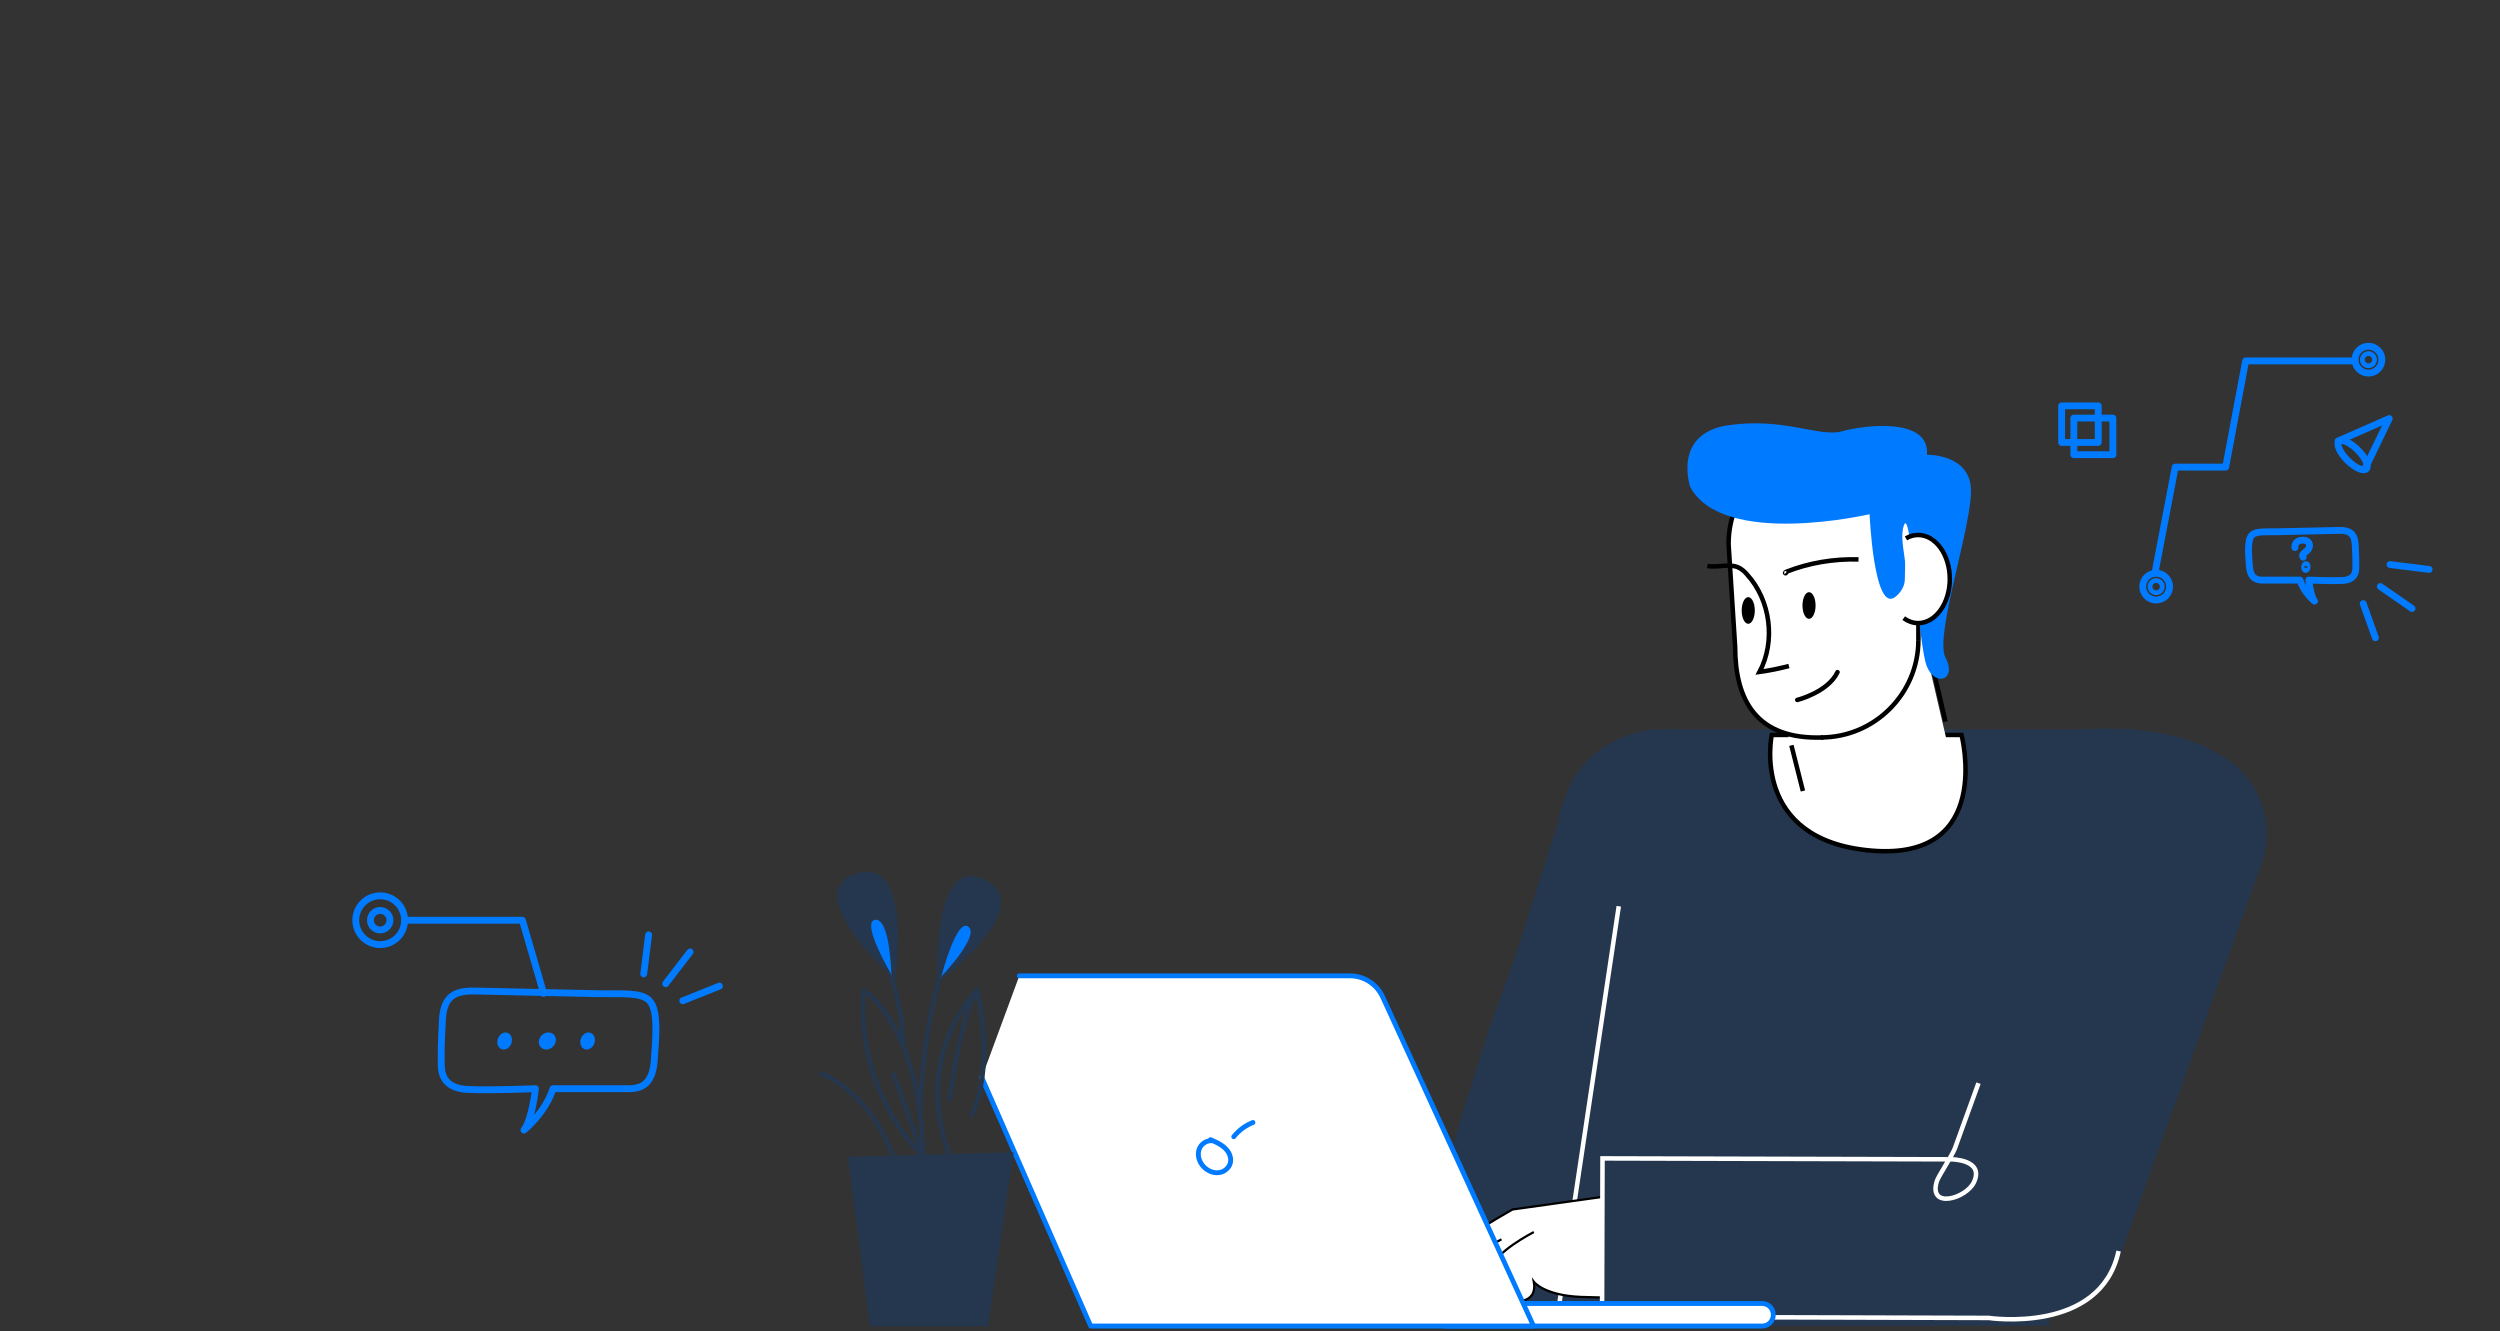<?xml version="1.0" encoding="UTF-8"?> <svg xmlns="http://www.w3.org/2000/svg" width="787" height="419" viewBox="0 0 787 419" fill="none"><rect x="0" y="0" width="787" height="419" fill="#333333" stroke="none"/> <mask id="mask0_153_4255" style="mask-type:alpha" maskUnits="userSpaceOnUse" x="0" y="0" width="787" height="410"> <rect width="787" height="410" rx="20" fill="white"></rect> </mask> <g mask="url(#mask0_153_4255)"> <path d="M725.524 178.311C725.451 178.721 725.549 179.136 725.749 179.236C725.949 179.336 726.168 179.078 726.244 178.668C726.317 178.258 726.219 177.843 726.019 177.743C725.819 177.643 725.597 177.896 725.524 178.311Z" stroke="#007BFF" stroke-width="2.157" stroke-miterlimit="10" stroke-linecap="round" stroke-linejoin="round"></path> <path d="M726.797 182.611C726.797 182.611 727.294 187.495 728.607 189.244C728.607 189.244 725.272 186.53 724.029 182.611C721.279 182.611 714.443 182.611 712.03 182.611C709.616 182.611 708.303 181.335 708.091 178.021C707.88 174.708 707.354 170.023 708.898 168.468C710.187 167.168 713.025 167.456 716.617 167.404C720.21 167.347 733.232 167.021 736.295 166.969C739.358 166.912 741.219 167.678 741.435 171.531C741.647 175.384 741.647 176.939 741.62 178.825C741.592 180.711 740.823 182.541 737.52 182.734C734.213 182.919 726.797 182.611 726.797 182.611Z" stroke="#007BFF" stroke-width="2.157" stroke-miterlimit="10" stroke-linecap="round" stroke-linejoin="round"></path> <path d="M764.678 179.258L752.387 177.721" stroke="#007BFF" stroke-width="2.157" stroke-miterlimit="10" stroke-linecap="round" stroke-linejoin="round"></path> <path d="M759.301 191.548L749.314 184.635" stroke="#007BFF" stroke-width="2.157" stroke-miterlimit="10" stroke-linecap="round" stroke-linejoin="round"></path> <path d="M747.778 200.767L743.938 190.012" stroke="#007BFF" stroke-width="2.157" stroke-miterlimit="10" stroke-linecap="round" stroke-linejoin="round"></path> <path d="M749.815 113.225C749.815 115.56 747.925 117.45 745.59 117.45C743.256 117.45 741.365 115.56 741.365 113.225C741.365 110.89 743.256 109 745.59 109C747.925 109 749.815 110.895 749.815 113.225Z" stroke="#007BFF" stroke-width="2.157" stroke-miterlimit="10" stroke-linecap="round" stroke-linejoin="round"></path> <path d="M745.59 115.146C746.651 115.146 747.511 114.286 747.511 113.225C747.511 112.165 746.651 111.305 745.59 111.305C744.53 111.305 743.67 112.165 743.67 113.225C743.67 114.286 744.53 115.146 745.59 115.146Z" stroke="#007BFF" stroke-width="1.5" stroke-miterlimit="10" stroke-linecap="round" stroke-linejoin="round"></path> <path d="M678.756 186.587C679.817 186.587 680.677 185.727 680.677 184.667C680.677 183.606 679.817 182.746 678.756 182.746C677.696 182.746 676.836 183.606 676.836 184.667C676.836 185.727 677.696 186.587 678.756 186.587Z" stroke="#007BFF" stroke-width="1.5" stroke-miterlimit="10" stroke-linecap="round" stroke-linejoin="round"></path> <path d="M678.758 188.892C681.092 188.892 682.983 187 682.983 184.666C682.983 182.333 681.092 180.441 678.758 180.441C676.425 180.441 674.533 182.333 674.533 184.666C674.533 187 676.425 188.892 678.758 188.892Z" stroke="#007BFF" stroke-width="2.157" stroke-miterlimit="10" stroke-linecap="round" stroke-linejoin="round"></path> <path d="M678.373 180.442L684.752 147.044H700.641L706.932 113.609H741.364" stroke="#007BFF" stroke-width="2.157" stroke-miterlimit="10" stroke-linecap="round" stroke-linejoin="round"></path> <path d="M722.44 172.389C722.44 172.389 722.098 170.039 725.04 170.039C726.629 170.039 727.336 171.17 726.919 172.389C726.376 173.965 724.192 174.105 725.04 175.416" stroke="#007BFF" stroke-width="2.157" stroke-miterlimit="10" stroke-linecap="round" stroke-linejoin="round"></path> <path d="M744.92 147.601C744.021 148.5 741.364 147.295 738.982 144.917C736.6 142.534 735.399 139.877 736.298 138.978C737.197 138.079 739.854 139.284 742.236 141.662C744.619 144.045 745.819 146.701 744.92 147.601Z" stroke="#007BFF" stroke-width="2.157" stroke-miterlimit="10" stroke-linecap="round" stroke-linejoin="round"></path> <path d="M736 138.846L736.612 138.578L744.068 135.308L752.132 131.767L748.413 139.451L744.98 146.547L744.699 147.13" stroke="#007BFF" stroke-width="2.157" stroke-miterlimit="10" stroke-linecap="round" stroke-linejoin="round"></path> <path d="M665.133 143.13V131.607H652.842V143.13H665.133Z" stroke="#007BFF" stroke-width="2.157" stroke-miterlimit="10" stroke-linecap="round" stroke-linejoin="round"></path> <path d="M660.523 139.289V127.767H649.001V139.289H660.523Z" stroke="#007BFF" stroke-width="2.157" stroke-miterlimit="10" stroke-linecap="round" stroke-linejoin="round"></path> <path d="M168.554 342.716C168.554 342.716 167.559 352.309 164.934 355.746C164.934 355.746 171.608 350.413 174.09 342.716C179.595 342.716 193.261 342.716 198.088 342.716C202.915 342.716 205.54 340.212 205.969 333.695C206.393 327.178 207.443 317.98 204.352 314.919C201.773 312.359 196.098 312.931 188.908 312.824C181.718 312.717 155.68 312.071 149.559 311.965C143.437 311.858 139.706 313.363 139.283 320.935C138.859 328.506 138.859 331.568 138.909 335.275C138.965 338.981 140.508 342.577 147.108 342.953C153.713 343.325 168.554 342.716 168.554 342.716Z" stroke="#007BFF" stroke-width="2.157" stroke-miterlimit="10" stroke-linecap="round" stroke-linejoin="round"></path> <path d="M156.7 327.086C156.257 328.529 156.859 329.981 158.053 330.322C159.243 330.667 160.573 329.771 161.016 328.328C161.464 326.885 160.858 325.434 159.664 325.093C158.474 324.747 157.148 325.639 156.7 327.086Z" fill="#007BFF"></path> <path d="M169.785 327.086C169.263 328.529 169.97 329.981 171.364 330.322C172.752 330.667 174.303 329.771 174.821 328.328C175.338 326.885 174.636 325.434 173.243 325.093C171.854 324.747 170.308 325.639 169.785 327.086Z" fill="#007BFF"></path> <path d="M182.82 327.086C182.376 328.529 182.978 329.981 184.172 330.322C185.362 330.667 186.692 329.771 187.135 328.328C187.583 326.885 186.977 325.434 185.783 325.093C184.593 324.747 183.263 325.639 182.82 327.086Z" fill="#007BFF"></path> <path d="M204.183 294.291L202.646 306.582" stroke="#007BFF" stroke-width="2.157" stroke-miterlimit="10" stroke-linecap="round" stroke-linejoin="round"></path> <path d="M217.242 299.668L209.561 309.655" stroke="#007BFF" stroke-width="2.157" stroke-miterlimit="10" stroke-linecap="round" stroke-linejoin="round"></path> <path d="M226.46 310.423L214.938 315.032" stroke="#007BFF" stroke-width="2.157" stroke-miterlimit="10" stroke-linecap="round" stroke-linejoin="round"></path> <path d="M119.682 297.364C123.925 297.364 127.364 293.924 127.364 289.682C127.364 285.439 123.925 282 119.682 282C115.439 282 112 285.439 112 289.682C112 293.924 115.439 297.364 119.682 297.364Z" stroke="#007BFF" stroke-width="2.157" stroke-miterlimit="10" stroke-linecap="round" stroke-linejoin="round"></path> <path d="M119.682 292.755C121.379 292.755 122.755 291.379 122.755 289.682C122.755 287.985 121.379 286.609 119.682 286.609C117.985 286.609 116.609 287.985 116.609 289.682C116.609 291.379 117.985 292.755 119.682 292.755Z" stroke="#007BFF" stroke-width="2.157" stroke-miterlimit="10" stroke-linecap="round" stroke-linejoin="round"></path> <path d="M127.363 289.682H164.445L171.15 312.728" stroke="#007BFF" stroke-width="2.157" stroke-miterlimit="10" stroke-linecap="round" stroke-linejoin="round"></path> </g> <path d="M536.263 250.999C536.263 262.309 522.393 317.506 512.363 356.059C506.602 378.11 502.12 394.683 502.12 394.683C502.12 394.683 495.79 415.88 476.442 417.374C475.446 417.445 474.451 417.445 473.384 417.445C473.028 417.445 472.672 417.445 472.388 417.374C462.216 416.662 455.886 411.114 452.471 404.357C458.873 397.244 462.714 387.855 462.714 377.541H452.258C457.308 360.042 468.902 323.339 468.902 323.339L476.869 301.502L493.798 248.438C493.798 248.438 502.476 229.589 525.807 229.589C525.736 229.66 536.263 233.217 536.263 250.999Z" fill="#25374E"></path> <path d="M492.873 250.644C492.873 250.644 497.853 232.505 520.614 229.589H647.938H657.185C657.185 229.589 709.822 224.61 711.956 260.175C711.956 260.175 696.307 327.465 645.804 310.038L645.093 417.374H486.472L509.945 279.594C509.945 279.665 481.493 278.953 492.873 250.644Z" fill="#25374E"></path> <path d="M509.589 285.284L489.815 417.445" stroke="white" stroke-width="1.423" stroke-miterlimit="10"></path> <path d="M482.844 387.854C482.844 387.854 469.969 394.47 469.969 399.164C469.969 403.859 472.672 406.206 474.451 408.269C476.229 410.332 484.124 410.616 482.844 403.503C482.844 403.503 485.974 407.771 497.568 408.269C509.162 408.767 540.744 408.269 540.744 408.269C540.744 408.269 554.401 398.097 548.213 387.854C545.795 383.871 540.175 381.097 534.2 379.176C524.527 376.118 514.213 375.406 504.112 376.829L476.158 380.741C476.158 380.741 441.873 399.875 444.505 405.708C447.208 411.47 455.174 405.708 455.174 405.708" fill="white"></path> <path d="M482.844 387.854C482.844 387.854 469.969 394.47 469.969 399.164C469.969 403.859 472.672 406.206 474.451 408.269C476.229 410.332 484.124 410.616 482.844 403.503C482.844 403.503 485.974 407.771 497.568 408.269C509.162 408.767 540.744 408.269 540.744 408.269C540.744 408.269 554.401 398.097 548.213 387.854C545.795 383.871 540.175 381.097 534.2 379.176C524.527 376.118 514.213 375.406 504.112 376.829L476.158 380.741C476.158 380.741 441.873 399.875 444.505 405.708C447.208 411.47 455.174 405.708 455.174 405.708" stroke="black" stroke-width="0.711" stroke-miterlimit="10"></path> <path d="M630.867 412.679L627.666 411.541C612.942 406.206 605.189 389.775 610.523 375.051L655.051 251.711C660.386 236.987 676.817 229.233 691.541 234.568L694.742 235.706C709.466 241.041 717.219 257.472 711.885 272.196L667.357 395.537C662.022 410.332 645.591 418.014 630.867 412.679Z" fill="#25374E"></path> <path d="M504.397 364.666L639.972 365.021C654.838 365.093 667.001 376.331 666.93 389.988C666.93 403.716 654.696 414.884 639.829 414.813L504.254 414.457" fill="#25374E"></path> <path d="M622.829 340.979C622.829 340.979 618.277 353.57 615.36 361.607C614.649 363.528 610.097 370.499 609.741 371.779C606.896 380.813 618.988 377.327 621.406 372.135C624.75 364.951 614.222 364.951 614.222 364.951L504.468 364.666L504.325 414.529L626.03 414.884C626.03 414.884 661.311 420.148 666.93 393.83" stroke="white" stroke-width="1.423" stroke-miterlimit="10"></path> <path d="M472.672 390.131C472.672 390.131 447.705 403.29 460.224 408.269Z" fill="white"></path> <path d="M472.672 390.131C472.672 390.131 447.705 403.29 460.224 408.269" stroke="black" stroke-width="0.711" stroke-miterlimit="10"></path> <path d="M455.103 417.445H554.686C556.678 417.445 558.242 415.88 558.242 413.888C558.242 411.897 556.678 410.332 554.686 410.332H455.103C453.111 410.332 451.547 411.897 451.547 413.888C451.547 415.809 453.111 417.445 455.103 417.445Z" fill="white" stroke="#007BFF" stroke-width="1.534" stroke-miterlimit="10" stroke-linecap="round" stroke-linejoin="round"></path> <path d="M309.072 339.201L343.357 417.445H482.773L435.258 313.808C433.408 309.824 429.425 307.192 425.015 307.192H320.88" fill="white"></path> <path d="M309.072 339.201L343.357 417.445H482.773L435.258 313.808C433.408 309.824 429.425 307.192 425.015 307.192H320.88" stroke="#007BFF" stroke-width="1.534" stroke-miterlimit="10" stroke-linecap="round" stroke-linejoin="round"></path> <path d="M381.056 358.762C382.692 359.473 384.328 360.185 385.608 361.394C386.889 362.603 387.742 364.381 387.316 366.088C386.889 367.724 385.324 369.005 383.617 369.147C381.91 369.36 380.203 368.578 378.993 367.369C377.571 365.946 376.859 363.812 377.428 361.963C377.997 360.042 380.131 358.691 382.052 359.189" fill="white"></path> <path d="M381.056 358.762C382.692 359.473 384.328 360.185 385.608 361.394C386.889 362.603 387.742 364.381 387.316 366.088C386.889 367.724 385.324 369.005 383.617 369.147C381.91 369.36 380.203 368.578 378.993 367.369C377.571 365.946 376.859 363.812 377.428 361.963C377.997 360.042 380.131 358.691 382.052 359.189" stroke="#007BFF" stroke-width="1.534" stroke-miterlimit="10" stroke-linecap="round" stroke-linejoin="round"></path> <path d="M394.429 353.356C392.081 354.281 389.947 355.846 388.383 357.837Z" fill="white"></path> <path d="M394.429 353.356C392.081 354.281 389.947 355.846 388.383 357.837" stroke="#007BFF" stroke-width="1.534" stroke-miterlimit="10" stroke-linecap="round" stroke-linejoin="round"></path> <path d="M295.13 309.326C295.13 309.326 292.925 268.995 309.712 276.819C327.708 285.284 295.13 309.326 295.13 309.326Z" fill="#25374E"></path> <path d="M281.758 308.473C281.758 308.473 251.598 281.514 269.025 275.183C287.733 268.426 281.758 308.473 281.758 308.473Z" fill="#25374E"></path> <path d="M273.862 417.516L266.891 364.168L319.101 362.745L310.992 417.516H273.862Z" fill="#25374E"></path> <path d="M290.649 363.954C290.649 363.954 269.239 344.891 271.87 311.673C271.87 311.602 289.582 322.485 290.649 363.954Z" stroke="#25374E" stroke-width="1.423" stroke-miterlimit="10"></path> <path d="M281.117 337.779L290.649 363.955" stroke="#25374E" stroke-width="1.423" stroke-miterlimit="10"></path> <path d="M258 337.779C258 337.779 273.151 342.687 281.117 363.955" stroke="#25374E" stroke-width="1.423" stroke-miterlimit="10"></path> <path d="M298.9 363.457C298.9 363.457 286.31 336.071 307.507 311.674C307.507 311.674 313.624 335.431 305.658 351.436" stroke="#25374E" stroke-width="1.423" stroke-miterlimit="10"></path> <path d="M298.9 346.599C298.9 346.599 301.888 321.49 307.507 311.674" stroke="#25374E" stroke-width="1.423" stroke-miterlimit="10"></path> <path d="M289.582 350.155C289.582 350.155 290.364 311.816 302.457 291.97" stroke="#25374E" stroke-width="1.423" stroke-miterlimit="10"></path> <path d="M274.004 289.552C274.004 289.552 284.247 311.318 284.318 329.101" stroke="#25374E" stroke-width="1.423" stroke-miterlimit="10"></path> <path d="M280.335 306.268C280.335 306.268 270.804 290.05 275.569 289.552C280.264 289.054 280.62 307.192 280.62 307.192" fill="#007BFF"></path> <path d="M296.482 306.908C296.482 306.908 301.176 288.77 304.875 291.757C308.574 294.745 295.984 307.762 295.984 307.762" fill="#007BFF"></path> <path d="M617.494 231.367C617.494 231.367 560.59 231.367 557.745 231.367C557.745 231.367 550.703 264.585 589.256 267.786C627.808 270.987 617.494 231.367 617.494 231.367Z" fill="white" stroke="black" stroke-width="1.423" stroke-miterlimit="10"></path> <path d="M595.23 263.803C608.176 260.815 616.285 247.727 613.227 234.852L603.908 194.877C600.921 181.931 587.833 173.822 574.958 176.881C562.012 179.868 553.904 192.956 556.962 205.831L566.28 245.806C569.268 258.681 582.285 266.79 595.23 263.803Z" fill="white"></path> <path d="M567.561 249.008L563.933 234.639" stroke="black" stroke-width="1.423" stroke-miterlimit="10"></path> <path d="M612.444 227.17L608.816 211.522" stroke="black" stroke-width="1.423" stroke-miterlimit="10"></path> <path d="M603.908 201.492V171.262C603.908 154.404 590.465 140.604 574.034 140.604C557.602 140.604 544.159 154.404 544.159 171.262L546.221 203.555C546.221 220.413 552.908 233.003 574.034 232.149" fill="white"></path> <path d="M603.908 201.492V171.262C603.908 154.404 590.465 140.604 574.034 140.604C557.602 140.604 544.159 154.404 544.159 171.262L546.221 203.555C546.221 220.413 552.908 233.003 574.034 232.149" stroke="black" stroke-width="1.423" stroke-miterlimit="10"></path> <path d="M573.251 232.149C590.109 232.149 603.908 218.35 603.908 201.492Z" fill="white"></path> <path d="M573.251 232.149C590.109 232.149 603.908 218.35 603.908 201.492" stroke="black" stroke-width="1.423" stroke-miterlimit="10"></path> <path d="M537.472 178.161C540.815 178.802 544.443 177.237 547.431 178.73C548.426 179.228 549.28 180.011 549.991 180.864C557.389 188.973 559.025 201.848 553.903 211.522C557.033 211.095 560.092 210.455 563.15 209.672" stroke="black" stroke-width="1.423" stroke-miterlimit="10"></path> <path d="M585.059 176.099C577.306 175.885 569.481 177.165 562.297 180.011C562.155 180.082 561.941 180.224 561.941 180.366C561.941 180.58 562.368 180.438 562.226 180.295" stroke="black" stroke-width="1.423" stroke-miterlimit="10"></path> <path d="M569.481 194.806C570.62 194.806 571.544 192.927 571.544 190.609C571.544 188.291 570.62 186.412 569.481 186.412C568.342 186.412 567.418 188.291 567.418 190.609C567.418 192.927 568.342 194.806 569.481 194.806Z" fill="black"></path> <path d="M550.347 196.371C551.486 196.371 552.41 194.492 552.41 192.174C552.41 189.856 551.486 187.977 550.347 187.977C549.208 187.977 548.284 189.856 548.284 192.174C548.284 194.492 549.208 196.371 550.347 196.371Z" fill="black"></path> <path d="M588.544 161.873C588.544 161.873 542.452 172.613 532.066 153.266C532.066 153.266 526.376 136.408 544.159 133.847C561.87 131.357 572.682 137.759 579.866 135.768C587.05 133.776 607.536 131.286 606.611 143.165C606.611 143.165 619.344 142.809 620.411 153.195C621.478 163.58 608.745 200.212 612.444 207.04C616.143 213.869 609.385 216.43 606.611 209.886C603.837 203.413 601.632 158.885 599.356 165.358C597.08 171.831 603.553 182.358 596.724 187.835C589.896 193.455 588.544 161.873 588.544 161.873Z" fill="#007BFF"></path> <path d="M599.996 169.483C601.205 168.772 602.486 168.417 603.837 168.417C609.314 168.417 613.796 174.605 613.796 182.287C613.796 189.898 609.314 196.157 603.837 196.157C602.201 196.157 600.636 195.588 599.285 194.593" fill="white"></path> <path d="M599.996 169.483C601.205 168.772 602.486 168.417 603.837 168.417C609.314 168.417 613.796 174.605 613.796 182.287C613.796 189.898 609.314 196.157 603.837 196.157C602.201 196.157 600.636 195.588 599.285 194.593" stroke="black" stroke-width="1.423" stroke-miterlimit="10"></path> <path d="M565.782 220.342C565.782 220.342 575.456 217.923 578.444 211.593" stroke="black" stroke-width="1.423" stroke-miterlimit="10" stroke-linecap="round" stroke-linejoin="round"></path> </svg> 